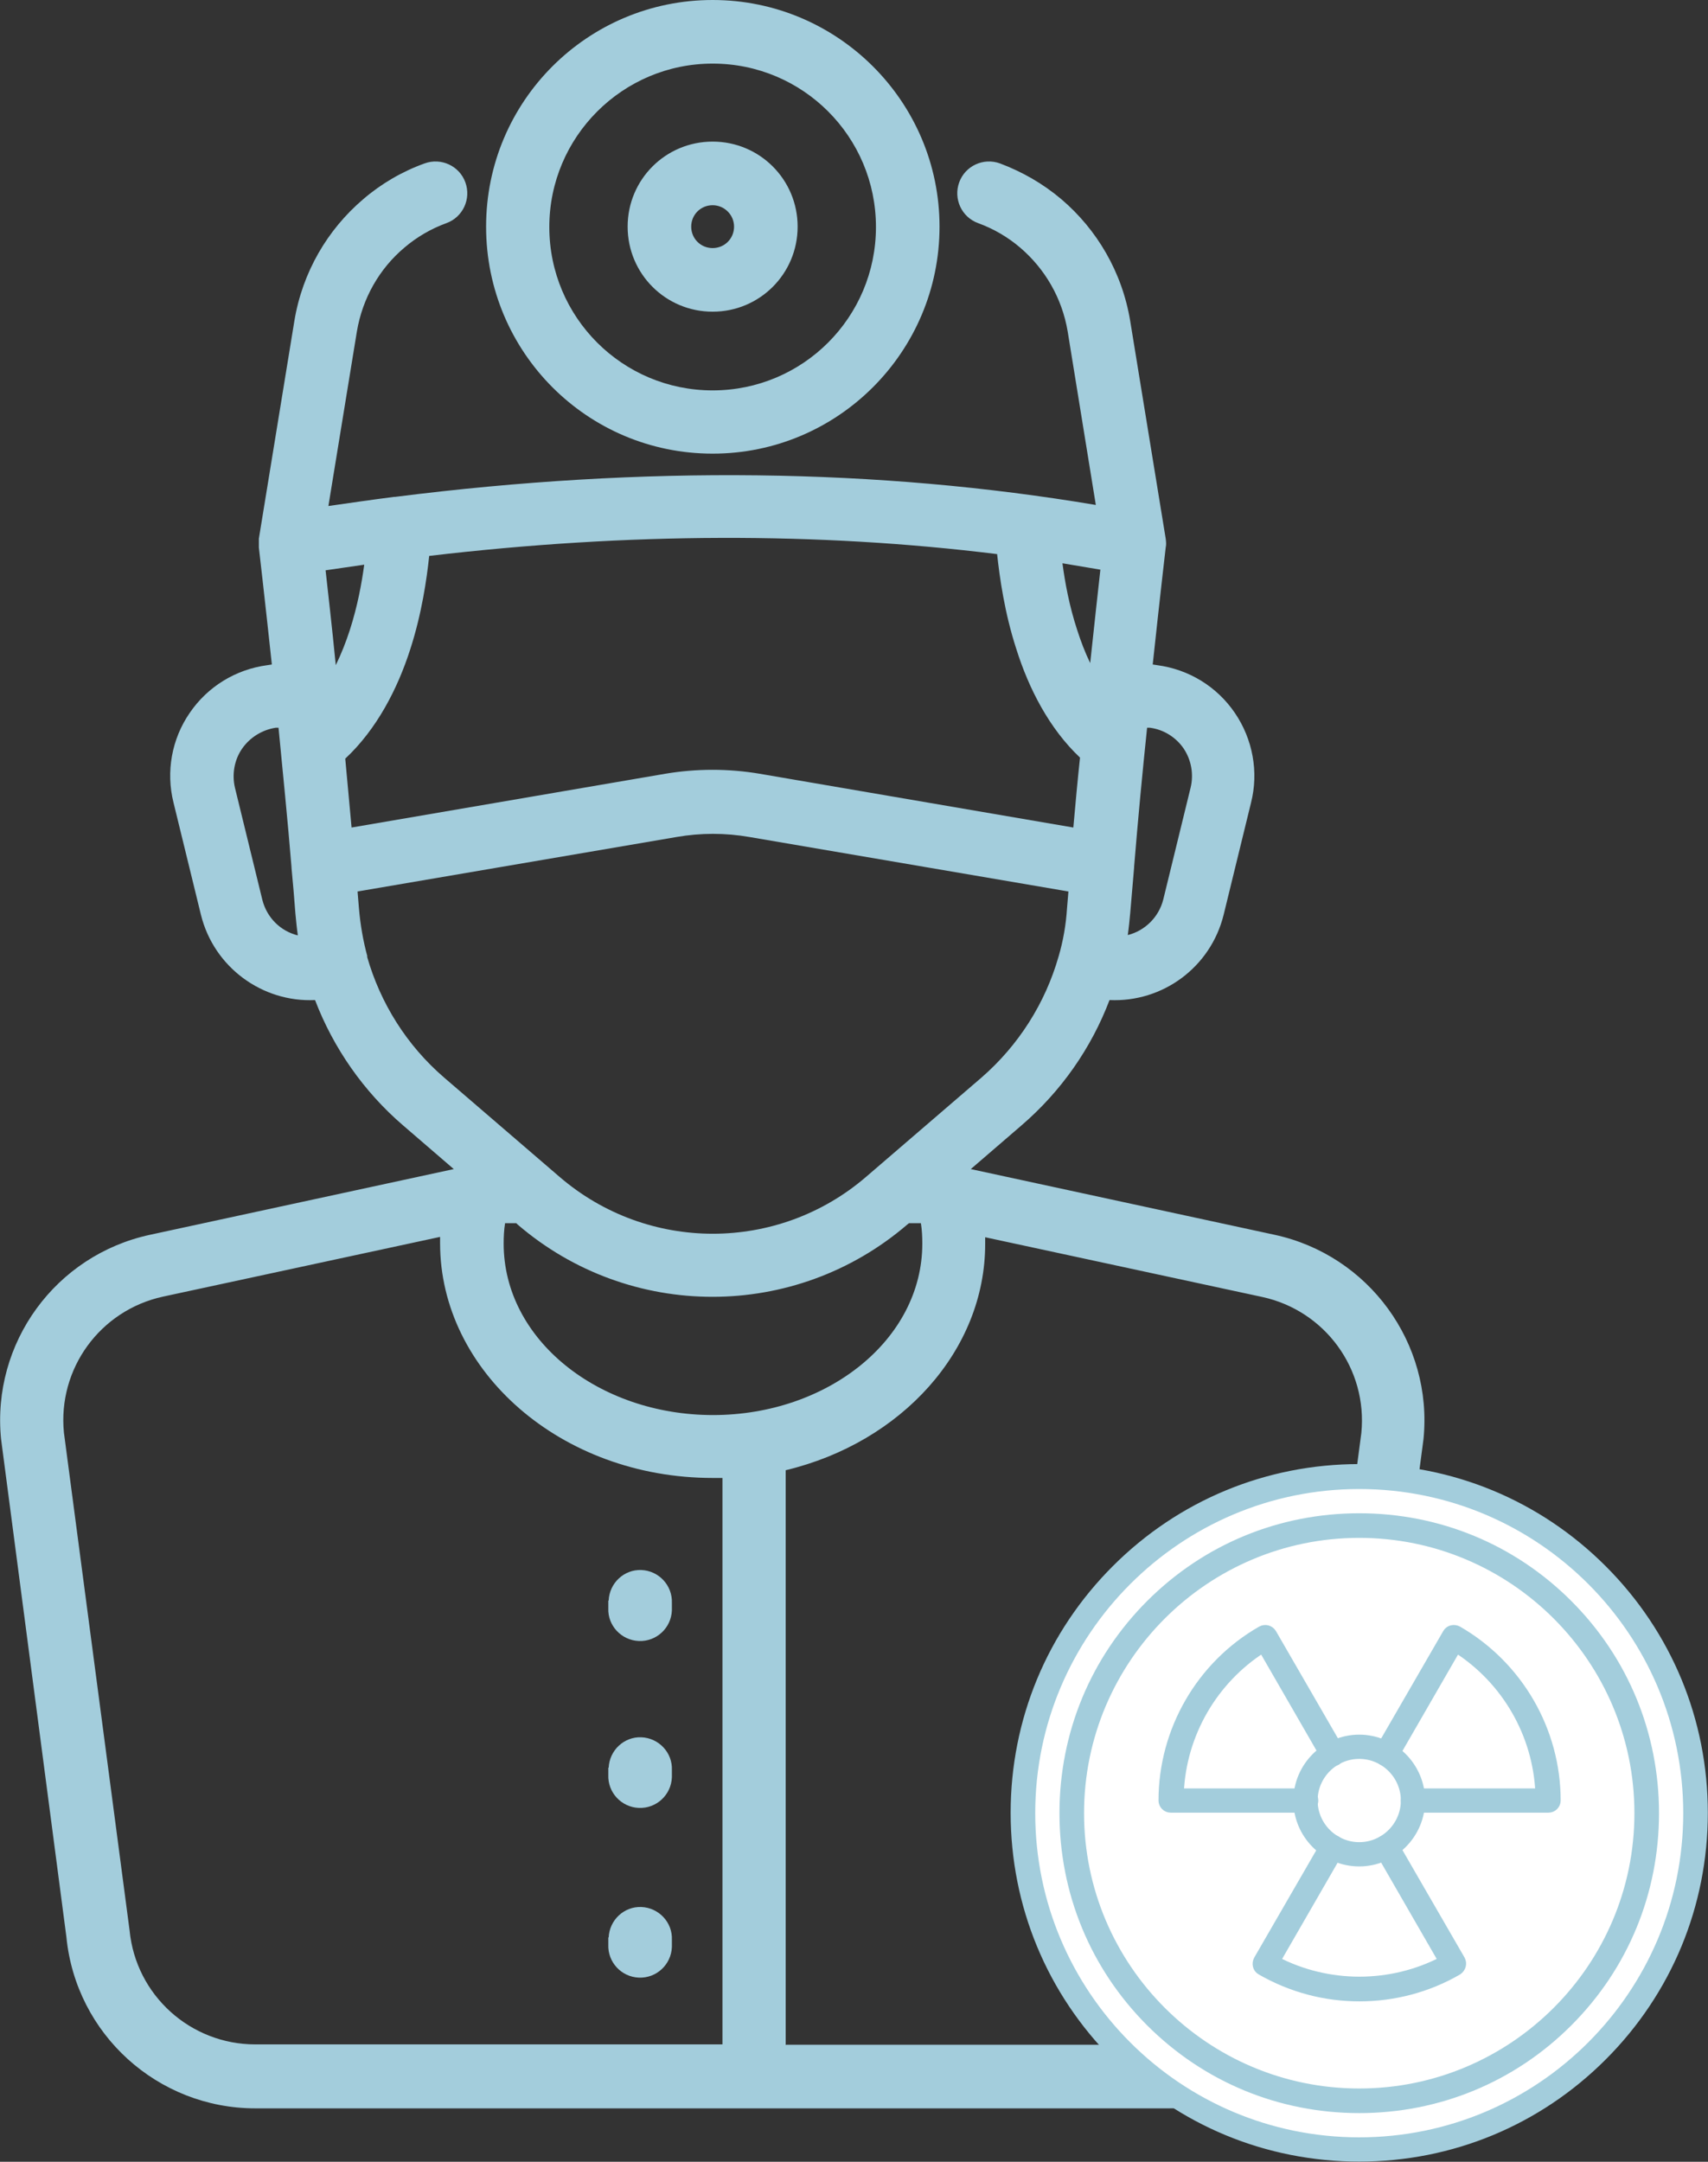 <svg xmlns="http://www.w3.org/2000/svg" id="Layer_2" viewBox="0 0 48.63 61.52"><rect x="0" y="0" width="48.63" height="61.52" fill="#333333" stroke="none"/><defs><style>.cls-1,.cls-2{fill:#a3cddc;fill-rule:evenodd;}.cls-2{stroke-width:.25px;}.cls-2,.cls-3{stroke:#a3cddc;stroke-miterlimit:10;}.cls-3{fill:#fff;stroke-width:.29px;}</style></defs><g id="Layer_1-2"><path class="cls-1" d="M33.31,60H7.27c-2.78,0-5.11-2.11-5.38-4.88L.03,40.95c-.27-2.73,1.55-5.23,4.24-5.81l8.65-1.87-1.44-1.24c-1.13-.97-1.99-2.21-2.51-3.57-1.5.07-2.88-.93-3.25-2.43l-.78-3.19c-.22-.88-.05-1.81.46-2.55.51-.75,1.31-1.24,2.21-1.36l.13-.02c-.21-1.96-.37-3.33-.37-3.33,0-.08,0-.17,0-.25l1.01-6.19c.23-1.4.95-2.61,1.96-3.47.51-.44,1.11-.79,1.75-1.02.47-.17.99.07,1.16.54.17.47-.07.99-.54,1.16-.44.16-.85.4-1.2.7-.7.59-1.19,1.43-1.35,2.39l-.81,4.96c.63-.09,1.25-.18,1.87-.26,0,0,.02,0,.03,0,7.11-.9,13.76-.81,19.95.23l-.8-4.93c-.16-.96-.65-1.79-1.35-2.39-.35-.3-.76-.54-1.2-.7-.47-.17-.71-.69-.54-1.16.17-.47.69-.71,1.16-.54.64.24,1.23.58,1.75,1.02,1.01.86,1.73,2.07,1.96,3.47l1.01,6.19c.01.08.02.17,0,.25,0,0-.16,1.37-.37,3.33l.13.02c.9.12,1.7.61,2.21,1.36.51.75.68,1.68.46,2.55l-.78,3.19c-.37,1.5-1.74,2.5-3.25,2.43-.52,1.37-1.38,2.6-2.51,3.57l-1.44,1.24,8.65,1.87c2.68.58,4.51,3.08,4.24,5.81l-1.87,14.17c-.27,2.77-2.6,4.88-5.38,4.88h0ZM12.53,35.2l-7.89,1.7c-1.79.39-3,2.05-2.82,3.87l1.87,14.17c.18,1.84,1.73,3.24,3.58,3.24h13.3v-16.12c-.09,0-.19,0-.28,0-4.32,0-7.76-3.04-7.76-6.68,0-.06,0-.13,0-.19h0ZM10.45,27.22c.38,1.33,1.13,2.53,2.2,3.45l3.28,2.82c2.51,2.16,6.22,2.16,8.73,0l3.28-2.82c1.06-.92,1.82-2.12,2.2-3.45.13-.44.21-.9.24-1.37.01-.16.03-.32.04-.48l-9.08-1.55c-.69-.12-1.39-.12-2.08,0l-9.08,1.55c.01.16.03.32.04.48.04.47.12.93.24,1.37h0ZM7.93,20.71h-.08c-.39.06-.74.28-.96.6-.22.32-.29.73-.2,1.11l.78,3.19c.13.51.52.89,1.01,1.01-.03-.21-.05-.42-.07-.63-.03-.42-.07-.86-.11-1.29,0,0,0-.01,0-.02-.11-1.35-.25-2.72-.37-3.97h0ZM9.27,16.23c.07.63.18,1.58.29,2.7.16-.33.29-.66.4-1,.22-.68.34-1.34.41-1.86-.37.05-.73.11-1.1.16h0ZM31.32,16.21c-.36-.06-.71-.12-1.07-.18.07.53.19,1.2.42,1.9.1.31.22.63.37.94.12-1.11.22-2.04.29-2.66h0ZM28.4,15.77c-5.09-.63-10.48-.62-16.18.05-.07.66-.21,1.64-.54,2.66-.36,1.12-.95,2.27-1.85,3.11.06.64.12,1.3.18,1.96l8.93-1.53c.89-.15,1.8-.15,2.69,0l8.93,1.53c.06-.67.12-1.34.19-1.99-.88-.83-1.46-1.97-1.81-3.08-.34-1.04-.48-2.06-.55-2.71h0ZM32.11,26.61c.48-.12.88-.5,1.01-1.01l.78-3.19c.09-.38.02-.78-.2-1.11-.22-.32-.57-.54-.96-.59h-.08c-.13,1.24-.26,2.61-.37,3.96,0,0,0,.01,0,.02-.04.43-.07.86-.11,1.29-.02.21-.04.42-.07.63h0ZM22.38,58.19h10.93c1.85,0,3.4-1.4,3.58-3.24l1.87-14.17c.18-1.82-1.03-3.48-2.82-3.87l-7.89-1.7c0,.06,0,.13,0,.19,0,3.03-2.38,5.65-5.68,6.44v16.36ZM25.88,34.81l-.05.04c-3.19,2.74-7.9,2.74-11.09,0l-.04-.04h-.32c-.03.19-.04.38-.04.58,0,2.74,2.71,4.88,5.96,4.88s5.96-2.14,5.96-4.88c0-.2-.01-.39-.04-.58h-.32ZM17.33,50.31c.02-.5.44-.89.93-.87.5.02.89.44.87.93v.21c-.02.5-.44.89-.94.87-.5-.02-.89-.44-.87-.94v-.21ZM17.33,55.14c.02-.5.44-.89.93-.87.5.02.89.44.87.93v.21c-.02.5-.44.89-.94.87-.5-.02-.89-.44-.87-.94v-.21ZM17.33,45.55c.02-.5.44-.89.93-.87.5.02.89.44.87.94v.21c-.02.5-.44.89-.94.87-.5-.02-.89-.44-.87-.93v-.22ZM20.29,0c3.56,0,6.46,2.89,6.46,6.45s-2.89,6.46-6.46,6.46-6.45-2.89-6.45-6.46S16.73,0,20.29,0ZM20.29,1.81c-2.56,0-4.65,2.08-4.65,4.65s2.08,4.65,4.65,4.65,4.65-2.08,4.65-4.65-2.08-4.65-4.65-4.65ZM20.29,4.03c1.34,0,2.42,1.08,2.42,2.42s-1.08,2.42-2.42,2.42-2.42-1.08-2.42-2.42,1.08-2.42,2.42-2.42ZM20.29,5.84c-.34,0-.61.27-.61.61s.27.61.61.61.61-.27.61-.61-.28-.61-.61-.61Z"></path><circle class="cls-3" cx="38.7" cy="51.6" r="9.6"></circle><path class="cls-2" d="M44.07,51.46h-3.84c-.12,0-.22-.1-.22-.22s.1-.22.22-.22h3.61c-.07-1.67-.96-3.21-2.37-4.11l-1.8,3.12c-.06.11-.2.14-.31.08-.11-.06-.14-.2-.08-.31l1.92-3.32c.06-.11.2-.14.31-.08,1.73,1,2.8,2.85,2.8,4.84,0,.12-.1.22-.22.22h0Z"></path><path class="cls-2" d="M38.7,56.83c-.97,0-1.93-.25-2.8-.75-.11-.06-.14-.2-.08-.31l1.92-3.32c.06-.11.2-.14.31-.08s.14.2.08.31l-1.8,3.12c1.48.77,3.27.77,4.75,0l-1.8-3.12c-.06-.11-.03-.24.08-.31.11-.06.24-.03.31.08l1.92,3.32c.06.11.02.24-.08.31-.86.5-1.83.75-2.8.75h0Z"></path><path class="cls-2" d="M37.17,51.46h-3.84c-.12,0-.22-.1-.22-.22,0-1.99,1.07-3.85,2.8-4.84.11-.06.24-.03.31.08l1.92,3.32c.06.11.02.24-.08.31-.11.06-.24.03-.31-.08l-1.8-3.12c-1.41.9-2.3,2.44-2.37,4.11h3.61c.12,0,.22.1.22.22s-.1.22-.22.22h0Z"></path><path class="cls-2" d="M38.7,49.93c-.72,0-1.31.59-1.31,1.31s.59,1.31,1.31,1.31,1.31-.59,1.31-1.31-.59-1.31-1.31-1.31ZM38.7,52.99c-.97,0-1.75-.79-1.75-1.75s.79-1.75,1.75-1.75,1.75.79,1.75,1.75-.79,1.75-1.75,1.75Z"></path><path class="cls-2" d="M38.7,43.64c-4.39,0-7.96,3.57-7.96,7.96s3.57,7.96,7.96,7.96,7.96-3.57,7.96-7.96-3.57-7.96-7.96-7.96ZM38.7,60.01c-2.25,0-4.36-.87-5.95-2.46-1.59-1.59-2.46-3.7-2.46-5.95s.87-4.36,2.46-5.95c1.59-1.59,3.7-2.46,5.95-2.46s4.36.87,5.95,2.46c1.59,1.59,2.46,3.7,2.46,5.95s-.87,4.36-2.46,5.95c-1.59,1.59-3.7,2.46-5.95,2.46h0Z"></path><path class="cls-2" d="M38.7,42.25c-5.15,0-9.35,4.19-9.35,9.35s4.19,9.35,9.35,9.35,9.35-4.19,9.35-9.35-4.19-9.35-9.35-9.35h0ZM38.7,61.39c-2.62,0-5.08-1.02-6.93-2.87-1.85-1.85-2.87-4.31-2.87-6.93s1.02-5.08,2.87-6.93c1.85-1.85,4.31-2.87,6.93-2.87s5.08,1.02,6.93,2.87c1.85,1.85,2.87,4.31,2.87,6.93s-1.02,5.08-2.87,6.93c-1.85,1.85-4.31,2.87-6.93,2.87h0Z"></path></g></svg>